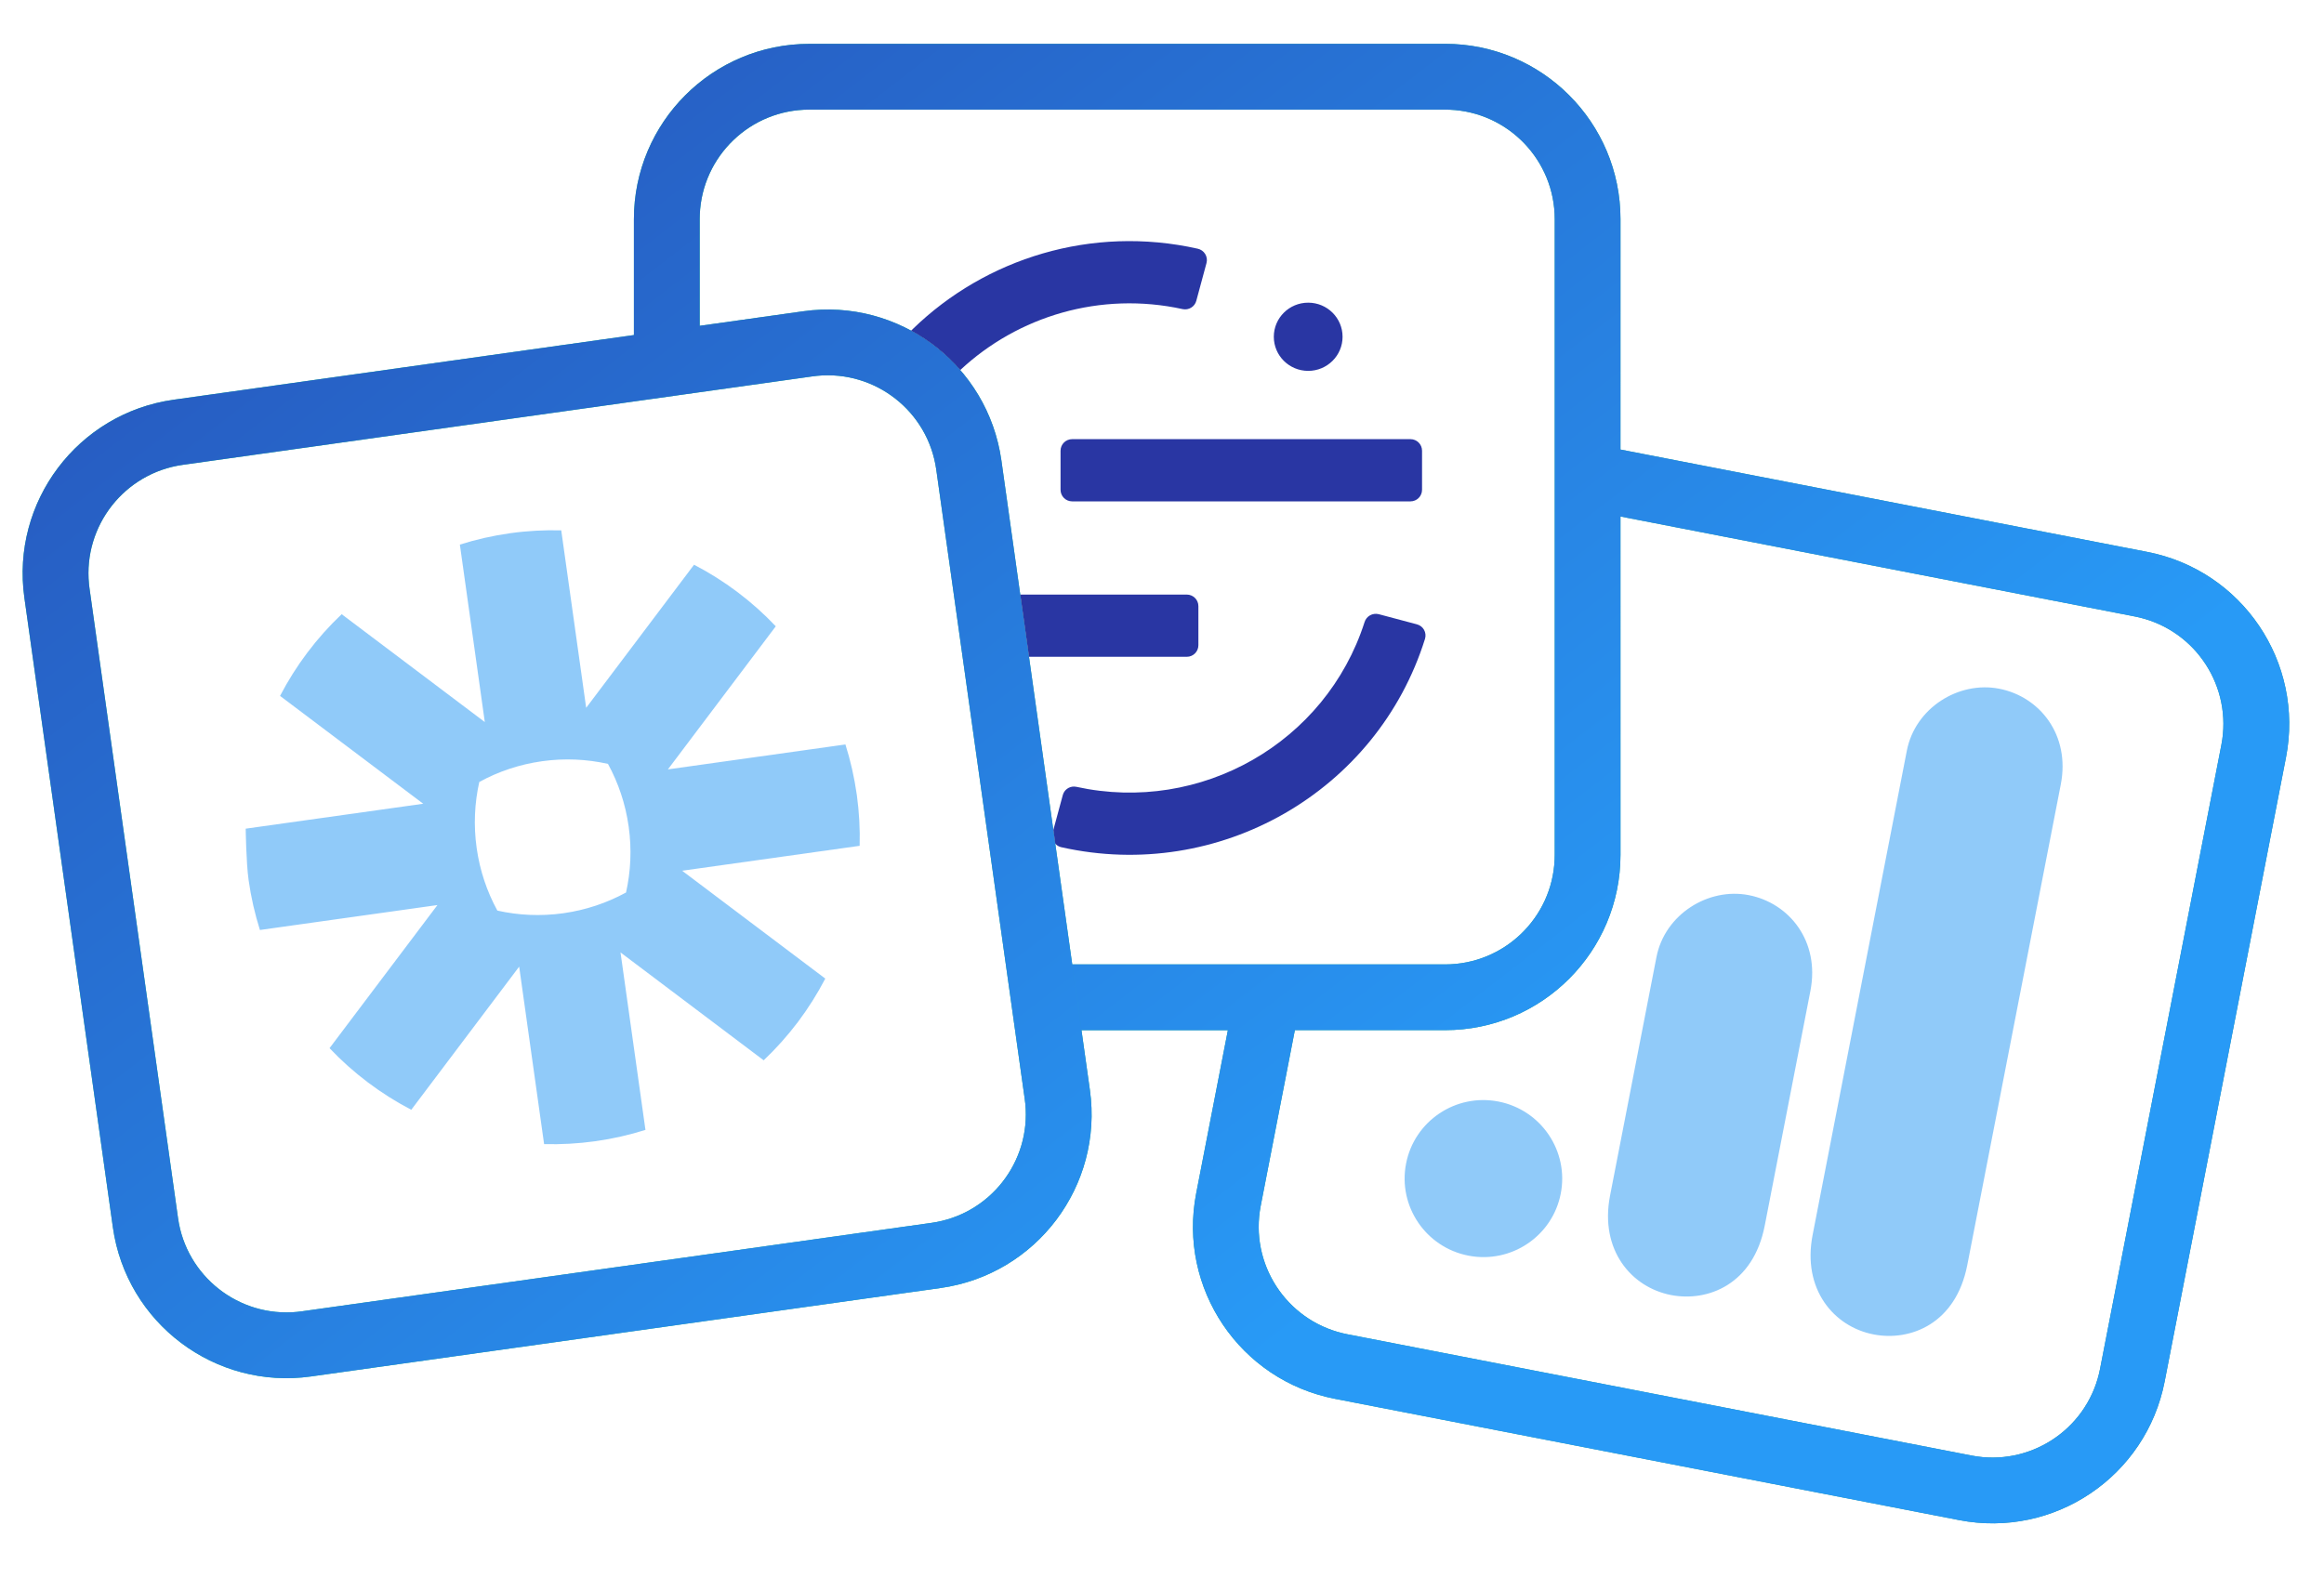 <svg height="72" viewBox="0 0 106 72" width="106" xmlns="http://www.w3.org/2000/svg" xmlns:xlink="http://www.w3.org/1999/xlink"><defs><linearGradient id="a" x1="236.578%" x2="0%" y1="118.817%" y2="30.776%"><stop offset="0" stop-color="#2936a3"/><stop offset="1" stop-color="#17da88"/></linearGradient><linearGradient id="b" x1="-38.221%" x2="63.879%" y1="-1.306%" y2="79.265%"><stop offset="0" stop-color="#26339f"/><stop offset="1" stop-color="#289af6"/></linearGradient><path id="c" d="m65.912 2c4.418 0 8 3.582 8 8l-.001 10.51 24.028 4.67c4.337.843 7.17 5.042 6.327 9.379l-5.533 28.467c-.843 4.337-5.042 7.17-9.379 6.327l-28.467-5.533c-4.337-.843-7.17-5.042-6.327-9.379l1.445-7.44h-6.676l-.422-3h17.006c2.689 0 4.882-2.122 4.995-4.783l.005-.217v-29c0-2.689-2.122-4.882-4.783-4.995l-.217-.005h-29c-2.689 0-4.882 2.122-4.995 4.783l-.005.217v4.864l-3 .422v-5.286c0-4.418 3.582-8 8-8zm7.999 21.565.001 15.435c0 4.418-3.582 8-8 8h-6.852l-1.557 8.013c-.513 2.639 1.152 5.197 3.742 5.816l.212.046 28.467 5.533c2.639.513 5.197-1.152 5.816-3.742l.046-.212 5.533-28.467c.513-2.639-1.152-5.197-3.742-5.816l-.212-.046zm-28.236-2.555 4.036 28.718c.615 4.375-2.433 8.421-6.809 9.036l-28.718 4.036c-4.375.615-8.421-2.433-9.036-6.809l-4.036-28.718c-.615-4.375 2.433-8.421 6.809-9.036l28.718-4.036c4.375-.615 8.421 2.433 9.036 6.809zm-8.403-3.864-.215.026-28.718 4.036c-2.663.374-4.539 2.781-4.281 5.432l.026.215 4.036 28.718c.374 2.663 2.781 4.539 5.432 4.281l.215-.026 28.718-4.036c2.663-.374 4.539-2.781 4.281-5.432l-.026-.215-4.036-28.718c-.374-2.663-2.781-4.539-5.432-4.281z"/></defs><g fill="none" fill-rule="evenodd"><g fill-rule="nonzero"><use fill="url(#a)" xlink:href="#c"/><use fill="url(#b)" xlink:href="#c"/></g><path d="m21.236 17.007.093.015 1.737.462c.139.036.257.126.327.25.07.124.087.271.047.407-2.18 6.979-9.402 11.121-16.585 9.514-.109-.023-.206-.079-.28-.159l-.088-.631.429-1.587c.063-.24.285-.399.526-.391l.091.011c5.682 1.245 11.383-2.013 13.148-7.514.083-.273.369-.433.648-.361zm-8.662-.88c.291 0 .528.236.528.528v1.783c0 .291-.236.528-.528.528l-7.198-.001-.399-2.838zm10.201-7.091c.291 0 .528.236.528.528v1.783c0 .291-.236.528-.528.528h-15.432c-.291 0-.528-.236-.528-.528v-1.783c0-.291.236-.528.528-.528zm-4.665-6.227c.866 0 1.568.696 1.568 1.556s-.702 1.556-1.568 1.556-1.568-.696-1.568-1.556.702-1.556 1.568-1.556zm-18.029 1.197c3.32-3.225 8.162-4.74 12.987-3.66.143.031.267.118.343.241.076.123.099.272.061.413l-.465 1.723c-.071.27-.343.437-.618.381-3.755-.823-7.518.321-10.149 2.78-.633-.729-1.393-1.338-2.24-1.797z" fill="#2936a3" transform="translate(41.558 11)"/><path d="m73.663 3.58v22.5c0 2.518 1.745 3.92 3.592 3.92 1.711 0 3.592-1.193 3.592-3.92v-22.33c0-2.308-1.711-3.75-3.592-3.75-1.882 0-3.592 1.59-3.592 3.58zm-9.408 11.42v11.08c0 2.518 1.745 3.92 3.592 3.92 1.711 0 3.592-1.193 3.592-3.92v-10.909c0-2.308-1.711-3.75-3.592-3.75-1.882 0-3.592 1.59-3.592 3.58zm-5.816 15c1.984 0 3.592-1.603 3.592-3.58 0-1.977-1.608-3.58-3.592-3.58-1.984 0-3.592 1.603-3.592 3.58 0 1.977 1.608 3.58 3.592 3.58zm-41.316-11.894c.338.984.482 1.987.454 2.97-.756.627-1.637 1.132-2.62 1.472l-.011.004c-.984.337-1.988.482-2.97.454-.627-.756-1.132-1.636-1.471-2.62l-.004-.012c-.338-.983-.482-1.988-.454-2.969.756-.628 1.637-1.133 2.62-1.472l.011-.004c.984-.338 1.989-.482 2.971-.453.627.756 1.131 1.636 1.47 2.619zm8.983-5.567-7.727 2.661 3.582-7.345c-.637-.455-1.31-.856-2.012-1.198l-0-0c-.702-.342-1.432-.625-2.182-.847l-3.582 7.345-2.661-7.727c-.756.126-1.513.315-2.263.573l-.014.005c-.749.258-1.462.575-2.136.941l2.661 7.727-7.345-3.582c-.455.637-.856 1.31-1.197 2.011l-.002.003c-.342.701-.625 1.43-.847 2.18l7.346 3.582-7.727 2.661s.315 1.515.574 2.265l.003.009c.258.75.575 1.464.942 2.138l7.727-2.661-3.583 7.345c1.275.91 2.693 1.602 4.195 2.046l3.582-7.346 2.661 7.727c.756-.126 1.511-.316 2.26-.572l.019-.006c.748-.259 1.461-.575 2.133-.94l-2.661-7.727 7.346 3.583c.455-.637.855-1.31 1.198-2.011l.001-.002c.341-.701.625-1.432.847-2.182l-7.346-3.582 7.728-2.661c-.126-.756-.316-1.511-.572-2.26l-.007-.019c-.259-.748-.574-1.46-.94-2.133z" fill="#2297f4" fill-rule="nonzero" opacity=".5" transform="matrix(.982 .191 -.191 .982 15.319 16.666)"/></g></svg>